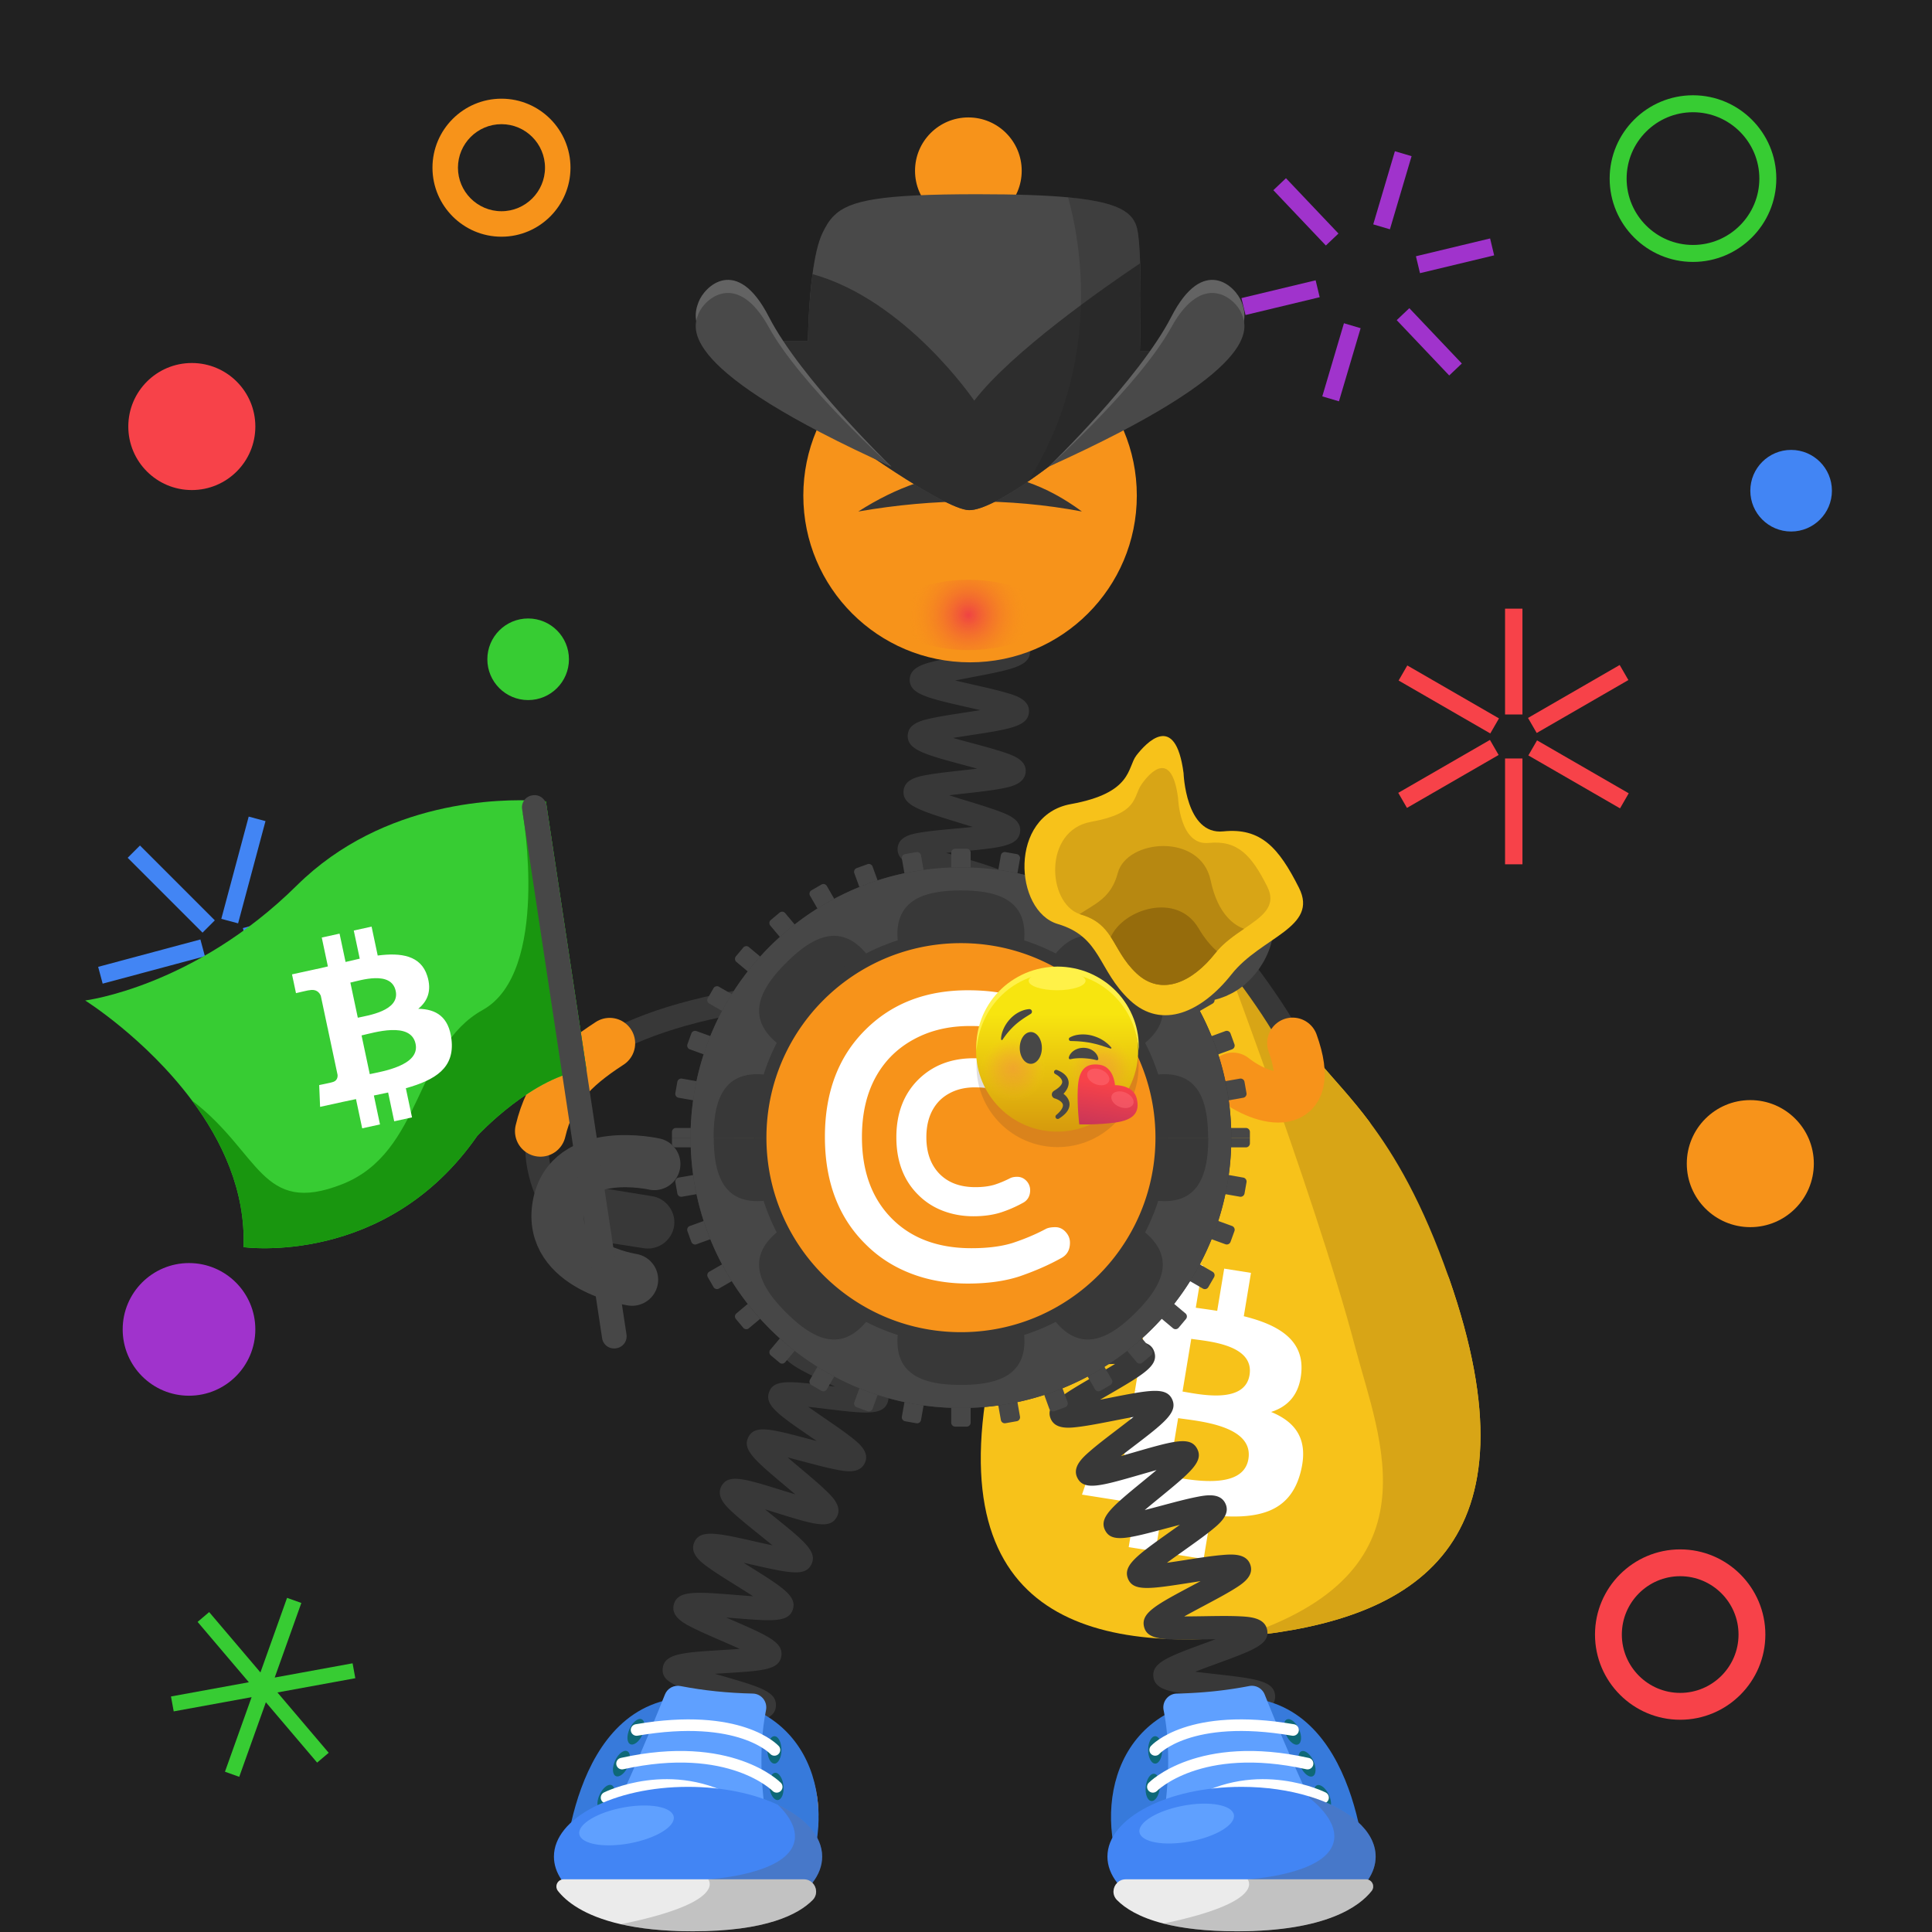 <svg width="1000" height="1000" fill="none" xmlns="http://www.w3.org/2000/svg"><rect width="100%" height="100%" fill="#333333" stroke="none"/><g clip-path="url(#a)"><path fill="#fff" d="M0 0h1000v1000H0z"/><path fill="#fff" d="M1000 0H0v1000h1000V0Z"/><path fill="#212121" d="M1000 0H0v1000h1000V0Z"/><path fill="#F74249" d="m838.347 344.202-47.449 27.395 4.5 7.794 47.449-27.395-4.5-7.794Zm-42.769 39.012-4.5 7.794 47.448 27.395 4.5-7.794-47.448-27.395Zm-7.562 9.366h-9v54.79h9v-54.79Zm-16.826-9.6-47.448 27.395 4.5 7.794 47.448-27.395-4.5-7.794Zm-42.768-38.539-4.5 7.794 47.448 27.395 4.5-7.794-47.448-27.395Zm59.594-29.411h-9v54.79h9v-54.79Z"/><path fill="#37CC33" d="m183.909 868.64-1.409-7.72-40.311 7.37 13.781-38.6-7.391-2.64-13.779 38.6-26.54-31.24-5.981 5.08 26.531 31.24-40.31 7.36 1.41 7.72 40.319-7.36-13.79 38.59 7.39 2.64 13.79-38.59 26.53 31.23 5.981-5.08-26.53-31.23 40.309-7.37Z"/><path fill="#4285F4" d="m128.727 422.671-14.18 52.922 8.693 2.329L137.42 425l-8.693-2.329Zm49.906 43.524-52.922 14.18 2.329 8.693 52.922-14.18-2.329-8.693Zm-51.339 26.271-6.364 6.363 38.742 38.743 6.364-6.364-38.742-38.742Zm-18.638 5.11-14.18 52.922 8.694 2.329 14.179-52.922-8.693-2.329Zm-4.93-11.312-52.921 14.18 2.329 8.693 52.922-14.179-2.33-8.694ZM72.45 437.63l-6.364 6.364 38.742 38.742 6.364-6.363L72.45 437.63Z"/><path fill="#F74249" d="M99.287 253.65c18.159 0 32.88-14.721 32.88-32.88 0-18.159-14.721-32.88-32.88-32.88-18.159 0-32.88 14.721-32.88 32.88 0 18.159 14.721 32.88 32.88 32.88Z"/><path fill="#4285F4" d="M927.08 275.11c11.664 0 21.12-9.456 21.12-21.12 0-11.664-9.456-21.12-21.12-21.12-11.664 0-21.119 9.456-21.119 21.12 0 11.664 9.455 21.12 21.119 21.12Z"/><path fill="#37CC33" d="M273.369 362.36c11.664 0 21.12-9.456 21.12-21.12 0-11.664-9.456-21.12-21.12-21.12-11.664 0-21.119 9.456-21.119 21.12 0 11.664 9.455 21.12 21.119 21.12Z"/><path fill="#F7931A" d="M905.959 635.17c18.159 0 32.88-14.721 32.88-32.88 0-18.159-14.721-32.88-32.88-32.88-18.159 0-32.881 14.721-32.881 32.88 0 18.159 14.722 32.88 32.881 32.88Z"/><path fill="#A033CC" d="M97.83 722.42c18.959 0 34.329-15.37 34.329-34.33s-15.37-34.33-34.33-34.33S63.5 669.13 63.5 688.09s15.37 34.33 34.33 34.33Z"/><path fill="#37CC33" d="M876.287 135.57c-23.78 0-43.131-19.35-43.131-43.13s19.351-43.13 43.131-43.13 43.13 19.35 43.13 43.13c-.01 23.79-19.35 43.13-43.13 43.13Zm0-77.48c-18.94 0-34.35 15.41-34.35 34.35s15.41 34.35 34.35 34.35 34.35-15.41 34.35-34.35-15.41-34.35-34.35-34.35Z"/><path fill="#F7931A" d="M259.563 122.52c-19.7 0-35.719-16.02-35.719-35.72s16.019-35.72 35.719-35.72c19.7 0 35.72 16.02 35.72 35.72-.01 19.7-16.03 35.72-35.72 35.72Zm0-58.25c-12.42 0-22.53 10.11-22.53 22.53 0 12.42 10.11 22.53 22.53 22.53 12.42 0 22.531-10.11 22.531-22.53 0-12.42-10.111-22.53-22.531-22.53Z"/><path fill="#F74249" d="M869.66 890.14c-24.31 0-44.09-19.78-44.09-44.09 0-24.31 19.78-44.09 44.09-44.09 24.31 0 44.091 19.78 44.091 44.09 0 24.31-19.771 44.09-44.091 44.09Zm0-74.3c-16.65 0-30.199 13.55-30.199 30.2s13.549 30.2 30.199 30.2c16.65 0 30.2-13.55 30.2-30.2s-13.55-30.2-30.2-30.2Z"/><path fill="#A033CC" d="m771.273 123.419-38.39 9.215 2.1 8.751 38.39-9.214-2.1-8.752Zm-41.807 36.094-6.528 6.194 27.174 28.639 6.528-6.194-27.174-28.639Zm-33.84 7.8-11.212 37.853 8.629 2.556 11.212-37.853-8.629-2.556Zm-14.658-22.23-38.39 9.214 2.101 8.752 38.39-9.214-2.101-8.752ZM665.615 92.24l-6.529 6.195 27.174 28.639 6.529-6.195-27.174-28.639Zm56.386-13.965-11.212 37.853 8.629 2.556 11.212-37.853-8.629-2.556Z"/></g><defs><clipPath id="a"><path fill="#fff" d="M0 0h1000v1000H0z"/></clipPath></defs><path fill="#F7C21A" d="M644.84 846.94c-1.07.11-2.14.21-3.21.3-87.76 8.01-164.45-17.54-121.88-166.27 22.96-80.22 66.46-211.32 66.46-211.32l-13.28-18.97c-1.67-2.28.03-5.48 2.85-5.39 0 0-14.84-11.52-8.48-9.95 9.33 2.31 18.93 3.05 26.45-2.93l3.94-18.6c4.38-3.49 19.28 18.07 29.89 34.81 1.81 2.87 3.5 5.59 4.98 8.02.1 8.25.17 14.74.17 14.75 15.41 42.69 32.58 57.77 50.9 79.31 7.38 8.67 15.96 17.67 25.13 29.89 14.85 26.39 29.55 54.52 41.24 81 48.18 138.08-17.5 176.83-105.16 185.35Z"/><path fill="#D8A516" d="M644.842 846.94c-1.07.11-2.14.21-3.21.3 103.62-33.21 72.33-102.28 59.89-149.67-21.18-80.71-77.6-228.1-77.6-228.1l3.66-20.85 1.06-10.72c-3.53 13.7 3.76 4.33 3.92 18.74.1 8.25.17 14.74.17 14.75 15.41 42.69 32.58 57.77 50.9 79.31 7.38 8.67 15.96 17.67 25.13 29.89 13.15 17.52 27.51 41.67 41.24 81 48.18 138.08-17.5 176.83-105.16 185.35Z"/><path fill="#3A3A3A" d="m604.404 466.12-22.39-28.58s-.38.91-6.66.56c-6.27-.35-6.27-.35-11.98-1.31-1.15-.19 19.61 11.09 19.03 12.14-.44.8 16.16 19.19 16.16 19.19l5.84-2Zm-10.485 8.45-16.56 48.36 32.79-49.72-16.23 1.36Z"/><path fill="#fff" d="m647.429 460.61-60.381 12.08a4.408 4.408 0 0 1-5.19-3.46l-.06-.3a4.408 4.408 0 0 1 3.46-5.19l60.38-12.08a4.408 4.408 0 0 1 5.19 3.46l.06.3c.47 2.39-1.069 4.72-3.459 5.19Z"/><path fill="#fff" d="m649.102 472.61-66.77 5.62a4.608 4.608 0 0 1-4.98-4.209 4.624 4.624 0 0 1 4.21-4.99l66.77-5.62a4.624 4.624 0 0 1 4.99 4.21 4.63 4.63 0 0 1-4.22 4.989Z"/><path fill="#fff" d="M621.921 503.57c5-11.71 6.211-23.9 1.411-36.06-.94-2.37.82-4.94 3.37-4.86 2.17.06 3.999.22 4.199.86 6.62 14.08 6.251 29.67-.569 43.63-.93 1.57-4.27 2.1-6.62 1.04a3.522 3.522 0 0 1-1.791-4.61Zm24.83 208.18c-2.56 15.43-26.839 9.74-34.669 8.51l4.509-27.27c7.83 1.23 32.82 2.67 30.16 18.76Zm-.58 43.44c-2.8 16.96-31.95 10.37-41.35 8.9l4.98-30.07c9.4 1.48 39.3 3.48 36.37 21.17Zm27.431-45.46c1.1-16.43-12.18-24.09-29.81-28.46l3.709-22.44-13.859-2.19-3.621 21.85c-3.64-.58-7.379-1.09-11.089-1.61l3.639-21.99-13.849-2.19-3.721 22.43c-3.01-.41-5.969-.83-8.839-1.28l.009-.07-19.12-3.03-2.409 14.59s10.269 1.43 10.069 1.58c5.61.89 6.91 4.39 6.98 7.24l-4.23 25.56c.39.06.891.16 1.451.33-.46-.07-.96-.15-1.46-.23l-5.931 35.81c-.53 1.7-2.029 4.31-5.959 3.7.15.18-10.081-1.6-10.081-1.6l-5.45 15.88 18.04 2.85c3.36.53 6.65 1.11 9.89 1.65l-3.75 22.69 13.851 2.19 3.719-22.45c3.79.68 7.46 1.29 11.06 1.85l-3.71 22.35 13.861 2.19 3.75-22.65c23.52 2.37 40.789-.84 46.389-22.08 4.51-17.1-2.5-26.16-15.21-31.38 8.69-2.76 14.891-9.07 15.681-21.09Z"/><path stroke="#383838" stroke-miterlimit="10" stroke-width="12.035" d="M285.352 621.959s-57.111-92.95 144.679-109.48"/><path stroke="#F7931A" stroke-linecap="round" stroke-miterlimit="10" stroke-width="26.366" d="M279.734 585.509c5-21.05 16.25-32.77 35.84-45.48"/><path fill="#383838" fill-rule="evenodd" d="M299.71 627.189c1.04-7.4 7.94-12.67 15.34-11.69l22.2 3.6c7.4 1.04 12.67 7.94 11.69 15.34-1.04 7.4-7.94 12.67-15.34 11.69l-20.4-3.15c-7.47-1.04-14.52-8.39-13.49-15.79Z" clip-rule="evenodd"/><path stroke="#383838" stroke-miterlimit="10" stroke-width="12.035" d="M639.051 495.46s121.44 151.87-74.34 17.03"/><path stroke="#F7931A" stroke-linecap="round" stroke-miterlimit="10" stroke-width="26.366" d="M669.061 539.899c13.24 37.09-15.01 30.73-30.92 18.11"/><path fill="#383838" fill-rule="evenodd" d="M629.537 487.109c4.42-6.03 3.14-14.62-2.83-19.08l-16.819-11.97c-6.03-4.42-14.621-3.14-19.081 2.83-4.42 6.03-3.149 14.62 2.831 19.08l16.819 11.97c6.08 4.47 14.67 3.2 19.08-2.83Z" clip-rule="evenodd"/><path stroke="#474747" stroke-linecap="round" stroke-linejoin="round" stroke-miterlimit="10" stroke-width="27" d="M586.922 494.1s35.95 25.63 54.02-.85-20.53-50.07-20.53-50.07"/><path fill="#383838" d="M607.968 927.359c.42-.25 1.66-1.399 1.82-3.439l-12-.941c.58-7.43 9.51-8.769 31.08-11.989 1.83-.27 3.88-.581 5.98-.911-2.55-.58-5.08-1.119-7.3-1.6-20.31-4.39-28.72-6.209-28.82-13.38-.1-7.51 8.7-9.63 29.95-14.75 1.57-.38 3.31-.8 5.09-1.24-2.4-.289-4.75-.55-6.83-.79-6.4-.72-12.44-1.39-17.21-2.23-4.8-.84-12.06-2.119-12.74-8.159-.86-7.35 7.6-10.44 28.03-17.92 1.3-.48 2.73-1.001 4.2-1.541-2.04.02-4.03.051-5.81.081-20.83.34-29.45.479-31.23-6.451-1.82-7.17 6.1-11.379 25.22-21.549 1.25-.67 2.62-1.39 4.03-2.15-1.98.3-3.9.6-5.64.87-20.62 3.21-29.16 4.539-31.91-2.051-2.82-6.9 4.47-12.079 22.08-24.599 1.46-1.04 3.1-2.201 4.76-3.401-2.22.58-4.39 1.161-6.32 1.671-20.49 5.48-28.96 7.75-32.34 1.29-3.46-6.63 3.43-12.27 20.06-25.9 1.97-1.61 4.26-3.49 6.51-5.38-2.86.79-5.75 1.62-8.23 2.34-20.74 5.98-29.32 8.459-32.73 1.729-2.91-5.66 2.86-10.69 6.69-14.01 3.77-3.29 8.98-7.249 14.01-11.089 2.52-1.92 5.55-4.24 8.38-6.47-3.42.61-6.99 1.31-9.98 1.9-6.31 1.24-12.83 2.519-17.9 3.169-5.11.66-12.83 1.651-15.13-4.409-2.29-6 4.04-10.23 8.24-13.04 4.09-2.73 9.69-5.98 15.1-9.11 3.03-1.76 6.73-3.901 10.1-5.951-3.58.09-7.38.26-10.53.4-21.43.95-31.21 1.38-32.82-6.25-1.34-6.25 5.55-9.43 10.1-11.53 4.43-2.04 10.15-4.249 16.21-6.589 3.26-1.26 7.24-2.801 10.89-4.301-3.41-.42-7.02-.809-10.02-1.129-21.44-2.29-31.22-3.341-31.72-11.121-.42-7.45 8.04-9.44 28.46-14.25 7.98-1.88 20.05-4.719 22.41-6.379-.39.28-1.51 1.509-1.51 3.519h12.04c0 7.47-8.83 9.551-30.18 14.581-1.34.32-2.81.66-4.32 1.02 2.14.24 4.23.459 6.1.669 6.39.68 12.43 1.331 17.2 2.141 4.79.81 12.02 2.05 12.78 8.04.95 7.33-7.46 10.579-27.8 18.429-1.08.42-2.25.871-3.45 1.341 1.79-.07 3.52-.151 5.09-.221 20.82-.92 29.44-1.299 31.42 5.601 2.09 7.02-5.67 11.519-24.42 22.389-1.15.67-2.4 1.39-3.7 2.15 1.77-.34 3.49-.679 5.04-.979 20.68-4.06 29.24-5.74 32.27.81 3.04 6.76-4.01 12.149-21.06 25.149-1.67 1.27-3.56 2.721-5.47 4.201 2.41-.67 4.79-1.361 6.87-1.961 20.58-5.93 29.1-8.39 32.57-1.83 3.5 6.59-3.35 12.2-19.89 25.75-2.18 1.78-4.75 3.89-7.22 5.98 3.04-.77 6.14-1.599 8.77-2.299 6.2-1.66 12.6-3.37 17.6-4.37 5.03-1 12.63-2.521 15.37 3.299 2.77 5.71-3.15 10.521-7.07 13.711-3.84 3.12-9.13 6.879-14.25 10.519-2.68 1.91-5.93 4.221-8.93 6.441 3.4-.47 6.97-1.03 9.94-1.49 6.41-1 13.03-2.03 18.18-2.48 5.18-.46 13.01-1.15 15.06 5.07 2.02 6.05-4.45 10.03-8.73 12.67-4.18 2.58-9.89 5.609-15.4 8.549-3.03 1.61-6.71 3.571-10.09 5.451 3.48-.01 7.18-.06 10.25-.11 6.5-.11 13.23-.211 18.41.049 5.21.26 13.08.66 14.26 7.1 1.35 7.37-6.87 10.38-26.73 17.65-3.15 1.15-6.96 2.551-10.51 3.931 3.29.42 6.74.81 9.62 1.13 21.43 2.4 31.21 3.5 31.71 11.25.41 7.47-8.05 9.499-28.49 14.429-3.18.77-7.02 1.69-10.62 2.63 3.16.73 6.44 1.441 9.21 2.041 21.02 4.54 30.62 6.61 30.32 14.37-.2 7.39-8.86 8.68-29.76 11.8-8.04 1.17-20.2 2.989-22.67 4.429ZM505.141 627.51c-2.51-5.93 3.73-10.7 7.86-13.86 4.15-3.17 9.77-6.92 15.21-10.54 1.95-1.3 4.2-2.8 6.44-4.32-3.15.54-6.36 1.14-9.09 1.65-6.12 1.14-12.44 2.32-17.29 2.91-4.93.61-12.39 1.52-14.67-4.28-2.78-7.14 4.98-12.06 23.72-23.93 2.02-1.28 4.36-2.76 6.67-4.26-3.32.47-6.72.99-9.6 1.44-6.4.99-12.45 1.93-17.29 2.38-4.94.46-12.42 1.15-14.48-4.76-2.16-6.07 4.43-10.49 8.79-13.41 4.39-2.94 10.29-6.36 15.99-9.66 2.15-1.24 4.65-2.69 7.1-4.15-3.54.3-7.2.67-10.29.98-6.41.65-12.47 1.26-17.29 1.45-4.95.2-12.43.49-14.14-5.55-2.18-7.52 6.85-11.89 26.63-21.47 2.39-1.16 5.21-2.52 7.95-3.89-3.87-.08-7.99-.08-11.39-.09-6.43-.01-12.5-.01-17.29-.31-4.96-.31-12.44-.77-13.45-7.02-1.31-7.77 8.17-10.87 28.95-17.67 2.78-.91 6.11-2 9.27-3.09-3.74-.69-7.75-1.34-11.06-1.89-6.23-1.02-12.66-2.08-17.5-3.19-4.97-1.14-12.48-2.87-12.39-9.35 0-6.39 7.54-8.07 12.52-9.17 4.88-1.08 11.35-2.1 17.62-3.07 2.96-.46 6.48-1.01 9.85-1.59-2.98-.92-6.04-1.82-8.64-2.58-6.26-1.84-12.73-3.74-17.62-5.52-4.89-1.79-12.27-4.49-11.59-10.91.62-6.16 8-7.29 12.89-8.05 4.79-.74 10.88-1.29 17.32-1.88 2.61-.24 5.64-.52 8.65-.83-2.21-.69-4.39-1.36-6.31-1.95-21.35-6.55-30.18-9.26-29.5-16.85.62-6.13 7.87-7.38 12.66-8.22 4.73-.82 10.74-1.49 17.1-2.2 2.53-.28 5.45-.61 8.36-.96a790.9 790.9 0 0 0-6.03-1.63c-21.45-5.76-30.33-8.15-29.94-15.73.35-6.16 7.61-7.72 12.41-8.76 4.74-1.02 10.77-1.94 17.16-2.92 2.42-.37 5.2-.79 7.99-1.25-2.14-.5-4.25-.98-6.12-1.4-21.59-4.9-30.52-6.93-30.42-14.48.17-6.2 7.37-8.04 12.13-9.26 4.73-1.21 11.03-2.41 17.12-3.58 8.07-1.54 20.26-3.87 22.69-5.42-.44.28-1.69 1.56-1.69 3.71h12.04c0 7.65-9.01 9.37-30.78 13.53-2.4.46-5.18.99-7.94 1.55 3.28.79 6.66 1.56 9.52 2.21 6.31 1.43 12.27 2.79 16.93 4.15 4.74 1.39 11.91 3.48 11.73 9.68-.3 7.71-9.4 9.1-31.38 12.46-2.4.37-5.19.79-7.95 1.24 3.31.94 6.74 1.86 9.63 2.64 6.23 1.67 12.11 3.25 16.69 4.79 4.67 1.57 11.74 3.94 11.29 10.14-.5 6.5-8.33 7.9-13.5 8.82-5.23.94-12.03 1.7-18.6 2.43-2.27.25-4.88.54-7.5.86 3.24 1.05 6.59 2.08 9.43 2.95 6.13 1.88 11.92 3.66 16.41 5.34 4.59 1.72 11.52 4.32 10.89 10.45-.79 7.62-9.95 8.45-32.08 10.48-1.91.17-4.06.37-6.26.59 2.63.8 5.26 1.57 7.55 2.24 5.97 1.75 12.13 3.56 16.74 5.23 4.64 1.68 11.64 4.21 11.21 10.32-.49 7.34-9.33 8.72-30.69 12.06-1.02.16-2.12.33-3.25.51 1.08.18 2.11.35 3.09.51 21.31 3.5 30.13 4.94 30.71 12.21.5 7.04-7.02 9.5-27.13 16.08-1.44.47-3.02.99-4.65 1.53h2.72c22.22.03 31.41.04 33.14 7.32 1.65 6.89-5.46 10.33-24.46 19.53-2.04.99-4.35 2.11-6.69 3.26 1.77-.17 3.49-.34 5.04-.5 22.11-2.23 31.26-3.16 33.59 4.04 1.93 5.78-4.25 9.88-8.33 12.58-4.02 2.66-9.27 5.71-14.84 8.93-2.12 1.23-4.55 2.64-6.98 4.07 2.14-.32 4.23-.64 6.09-.93 21.91-3.39 30.97-4.8 33.63 2.29 2.18 5.75-3.86 10.12-7.85 13.01-3.94 2.85-9.1 6.12-14.57 9.58-2.15 1.36-4.63 2.93-7.09 4.53 2.35-.42 4.66-.85 6.69-1.23 21.68-4.04 30.65-5.71 33.5 1.29 2.35 5.74-3.61 10.27-7.56 13.26-3.89 2.96-9.24 6.52-14.42 9.96-6.82 4.54-17.13 11.41-18.77 13.77.3-.43.95-2.1.11-4.08l-11.07 4.7ZM352.929 930.65c.54-.39 1.61-1.85 1.47-3.86l-12.01.81c-.43-6.35 6.8-8.76 11.59-10.36 4.74-1.58 11-3.22 17.04-4.81 2.33-.61 5.06-1.33 7.74-2.06-3.18-.65-6.47-1.27-9.25-1.79-19.96-3.76-28.22-5.31-28.22-12.6 0-7.67 9.36-9.3 29.86-12.89 2.46-.43 5.34-.94 8.17-1.46-3.21-.99-6.56-1.96-9.38-2.77-19.56-5.67-27.66-8.01-26.92-15.31.83-7.66 10.3-8.24 31.05-9.51 2.65-.16 5.78-.35 8.82-.58a581.97 581.97 0 0 0-9.45-4.17c-5.73-2.49-11.14-4.84-15.32-6.97-4.09-2.09-10.93-5.59-9.37-11.74 1.84-7.47 11.32-6.71 32.09-5.04 2.69.22 5.88.47 8.97.68-2.97-1.93-6.14-3.91-8.77-5.55-5.09-3.17-10.35-6.45-14.18-9.2-3.75-2.68-10.03-7.18-7.55-13.04 2.86-7.05 12.09-4.96 32.31-.37 2.47.56 5.38 1.22 8.23 1.83-2.47-2.05-5.04-4.12-7.22-5.87-4.71-3.8-9.59-7.72-13.11-10.95-3.63-3.33-9.11-8.35-6.07-13.89 3.58-6.45 11.79-3.89 31.62 2.28 2 .62 4.27 1.33 6.58 2.03-1.81-1.55-3.62-3.06-5.2-4.39-15.89-13.35-22.47-18.88-19.03-25.35 3.33-6.35 11.52-4.17 31.33 1.08 1.26.33 2.62.7 4.04 1.07-1.01-.69-1.98-1.36-2.89-1.98-17.21-11.81-24.33-16.69-21.78-23.47 2.43-6.59 10.68-5.59 30.62-3.17 1.07.13 2.23.27 3.42.41-.62-.29-1.22-.58-1.8-.85-18.51-8.73-26.95-12.71-25.5-19.89 1.42-6.88 9.69-7.22 29.68-8.03 1.34-.05 2.8-.11 4.3-.18-.89-.27-1.75-.53-2.57-.77-20.26-6.08-28.65-8.59-28.26-15.92.41-7.08 8.59-8.51 28.37-11.97 7.69-1.35 19.3-3.38 21.68-4.82-.58.35-1.77 1.74-1.77 3.78h12.04c0 7.67-9.36 9.3-29.87 12.89-2.54.45-5.55.97-8.47 1.52 3.32 1.06 6.82 2.11 9.74 2.98 5.96 1.79 11.6 3.48 15.98 5.1 4.3 1.59 11.49 4.25 10.66 10.53-.92 7.63-10.45 8.02-31.35 8.87-2.73.11-5.99.25-9.12.42 3.24 1.6 6.71 3.24 9.59 4.6 5.4 2.55 10.99 5.18 15.1 7.45 4.02 2.22 10.74 5.93 9.01 12.02-2.18 7.46-11.62 6.31-32.31 3.8-2.68-.33-5.86-.71-8.94-1.04 2.83 2.01 5.85 4.08 8.36 5.81 4.97 3.41 10.12 6.94 13.86 9.88 3.86 3.03 9.7 7.61 7.09 13.35-2.74 5.84-10.15 4.38-15.06 3.41-4.81-.95-10.98-2.58-16.94-4.17-2.39-.63-5.19-1.38-7.96-2.08 2.23 1.92 4.53 3.86 6.49 5.5 4.67 3.92 9.5 7.98 13 11.33 3.56 3.41 8.95 8.56 5.9 14.05-3.57 6.42-11.77 3.87-31.6-2.31-1.69-.53-3.57-1.11-5.51-1.7 1.47 1.2 2.91 2.36 4.2 3.4 16.26 13.09 22.99 18.51 19.8 25.08-3.15 6.39-11.31 4.54-31.02.08-1.27-.29-2.65-.6-4.09-.92l2.53 1.58c17.82 11.12 25.2 15.72 22.96 22.64-2.24 6.71-10.51 6.05-30.48 4.44-1.25-.1-2.61-.21-4.01-.32.82.36 1.62.7 2.37 1.03 19.39 8.42 27.41 11.9 26.14 19.13-1.23 6.94-9.52 7.45-29.57 8.67-1.48.09-3.1.19-4.78.3 1.14.33 2.24.65 3.26.95 20.3 5.88 28.71 8.31 28.32 15.68-.41 7.08-8.6 8.51-28.38 11.97-1.75.31-3.71.65-5.72 1.01 1.48.28 2.92.55 4.23.8 20.82 3.92 29.44 5.54 29.73 12.93.31 7.13-7.8 9.26-27.39 14.39-7.53 1.96-18.91 4.94-21.15 6.56Z"/><path fill="#F7931A" d="M614.834 588.85c0 64.87-52.59 117.46-117.46 117.46-26.55 0-51.04-8.81-70.71-23.66-14.56-10.99-26.48-25.3-34.63-41.79-7.76-15.68-12.12-33.34-12.12-52.01 0-64.87 52.59-117.46 117.46-117.46 64.87 0 117.46 52.59 117.46 117.46Z"/><path fill="#474747" d="M502.401 482.23h-10.049v-40.87c0-1.14.929-2.07 2.069-2.07h5.92c1.14 0 2.071.93 2.071 2.07v40.87h-.011Zm-18.595.74-9.9 1.75-7.1-40.25c-.2-1.12.55-2.2 1.68-2.39l5.83-1.03c1.12-.2 2.2.55 2.39 1.68l7.1 40.24Zm-18.18 3.97-9.45 3.44-13.98-38.41c-.39-1.07.16-2.26 1.24-2.65l5.56-2.02c1.07-.39 2.26.16 2.65 1.24l13.98 38.4ZM448.417 494l-8.701 5.03-20.44-35.4c-.57-.99-.23-2.25.76-2.82l5.131-2.96c.99-.57 2.249-.23 2.819.76L448.417 494Zm-15.73 9.94-7.7 6.46-26.27-31.31c-.73-.87-.62-2.18.25-2.91l4.53-3.8c.87-.73 2.18-.62 2.91.25l26.28 31.31Zm-13.758 12.52-6.46 7.7-31.31-26.27c-.87-.73-.99-2.04-.25-2.91l3.8-4.53c.73-.87 2.04-.99 2.91-.25l31.31 26.26Zm-11.385 14.73-5.03 8.7-35.4-20.44a2.063 2.063 0 0 1-.759-2.82l2.959-5.13c.57-.99 1.83-1.33 2.82-.76l35.41 20.45Zm-8.647 16.47-3.44 9.45-38.41-13.98a2.06 2.06 0 0 1-1.23-2.65l2.02-5.56a2.074 2.074 0 0 1 2.65-1.24l38.41 13.98Zm-5.664 17.73-1.75 9.9-40.25-7.1a2.077 2.077 0 0 1-1.68-2.39l1.03-5.83c.2-1.12 1.27-1.87 2.39-1.68l40.26 7.1Zm-2.488 18.44v5.03h-42.94v-2.96c0-1.14.92-2.07 2.06-2.07h40.88Zm256.203 2.07v2.96h-42.94v-5.03h40.88c1.14 0 2.06.93 2.06 2.07Zm-43.69-10.61-1.75-9.9 40.25-7.1c1.12-.2 2.2.55 2.39 1.68l1.03 5.83c.2 1.12-.55 2.2-1.68 2.39l-40.24 7.1Zm-3.966-18.18-3.44-9.45 38.409-13.98c1.07-.39 2.261.16 2.651 1.24l2.02 5.56c.39 1.07-.16 2.26-1.23 2.65l-38.41 13.98Zm-7.059-17.22-5.03-8.7 35.4-20.44c.99-.57 2.25-.23 2.82.76l2.96 5.13c.57.99.23 2.25-.76 2.82l-35.39 20.43Zm-9.937-15.73-6.46-7.7 31.31-26.27c.87-.73 2.18-.62 2.91.25l3.8 4.53c.73.87.62 2.18-.25 2.91l-31.31 26.28Zm-12.534-13.76-7.7-6.46 26.271-31.31c.73-.87 2.04-.99 2.91-.25l4.529 3.8c.87.73.99 2.04.25 2.91l-26.26 31.31Zm-14.718-11.38-8.7-5.03 20.44-35.4c.57-.99 1.83-1.33 2.82-.76l5.13 2.96c.99.57 1.33 1.83.76 2.82l-20.45 35.41Zm-16.477-8.65-9.45-3.44 13.98-38.41a2.075 2.075 0 0 1 2.651-1.24l5.559 2.02c1.07.39 1.63 1.58 1.24 2.65l-13.98 38.42Zm-17.722-5.65-9.9-1.75 7.1-40.25a2.078 2.078 0 0 1 2.391-1.68l5.829 1.03c1.12.2 1.87 1.27 1.68 2.39l-7.1 40.26Z"/><path fill="#383838" d="M637.289 588.85h-279.82c0-1.68.03-3.36.09-5.03.17-4.84.58-9.61 1.23-14.31.46-3.34 1.04-6.65 1.74-9.9 1-4.72 2.24-9.35 3.71-13.88 1.04-3.2 2.18-6.35 3.44-9.45 1.81-4.46 3.83-8.8 6.08-13.01.7-1.31 1.41-2.61 2.15-3.89h.01c.93-1.63 1.89-3.23 2.89-4.81 2.39-3.81 4.95-7.49 7.69-11.04.19-.24.37-.48.56-.72 2.06-2.64 4.22-5.21 6.46-7.7 3.21-3.56 6.6-6.95 10.15-10.15 2.48-2.25 5.05-4.4 7.69-6.46 3.77-2.94 7.7-5.7 11.76-8.25 2.83-1.78 5.73-3.46 8.7-5.04 4.21-2.24 8.56-4.27 13.01-6.08 3.09-1.26 6.24-2.4 9.45-3.44 3.95-1.28 7.99-2.39 12.09-3.32.6-.14 1.19-.27 1.79-.39 3.26-.7 6.56-1.28 9.9-1.74 4.7-.65 9.47-1.07 14.31-1.23a139.805 139.805 0 0 1 10.06 0c4.52.16 8.98.53 13.38 1.11h.01l.92.12c3.34.46 6.64 1.04 9.9 1.74 4.72 1 9.35 2.24 13.88 3.71a138.852 138.852 0 0 1 31.16 14.56c4.07 2.55 7.99 5.3 11.76 8.25 2.64 2.06 5.21 4.22 7.7 6.46 3.56 3.21 6.95 6.6 10.15 10.15 2.25 2.48 4.4 5.05 6.46 7.7l.54.69c2.75 3.56 5.32 7.25 7.71 11.07.99 1.57 1.94 3.15 2.86 4.76.75 1.3 1.47 2.62 2.18 3.94 2.24 4.22 4.27 8.56 6.08 13.01 1.26 3.1 2.4 6.24 3.44 9.45 1.46 4.53 2.71 9.16 3.71 13.88.7 3.26 1.28 6.56 1.74 9.9.65 4.7 1.07 9.47 1.23 14.31.02 1.68.05 3.35.05 5.03Z"/><path fill="#474747" d="M637.192 583.83c-.17-4.84-.58-9.61-1.23-14.31-.46-3.34-1.04-6.65-1.74-9.9-1-4.72-2.24-9.35-3.71-13.88-1.03-3.2-2.18-6.35-3.44-9.45-1.81-4.46-3.83-8.8-6.08-13.01-.71-1.32-1.43-2.64-2.18-3.94-.92-1.61-1.87-3.19-2.86-4.76a139.28 139.28 0 0 0-7.71-11.07c-.17-.23-.35-.46-.54-.69-2.06-2.64-4.22-5.21-6.46-7.7-3.21-3.56-6.6-6.95-10.15-10.15-2.48-2.25-5.05-4.4-7.7-6.46-3.77-2.94-7.69-5.7-11.76-8.25-2.83-1.78-5.73-3.46-8.7-5.04-4.21-2.24-8.56-4.27-13.01-6.08-3.1-1.26-6.24-2.4-9.45-3.44-4.53-1.46-9.16-2.71-13.88-3.71-3.26-.7-6.56-1.28-9.9-1.74-.31-.04-.61-.09-.92-.12h-.01c-4.4-.58-8.86-.95-13.38-1.11a139.805 139.805 0 0 0-10.06 0c-4.84.17-9.61.58-14.31 1.23-3.34.46-6.64 1.04-9.9 1.74-.6.12-1.19.25-1.79.39-4.1.92-8.14 2.03-12.09 3.32a138.852 138.852 0 0 0-31.16 14.56c-4.07 2.55-7.99 5.3-11.76 8.25a139.71 139.71 0 0 0-7.69 6.46c-3.56 3.21-6.95 6.6-10.15 10.15-2.25 2.48-4.4 5.05-6.46 7.7-.19.24-.38.48-.56.72-2.74 3.55-5.3 7.23-7.69 11.04-1 1.58-1.96 3.19-2.89 4.81h-.01c-.73 1.28-1.45 2.58-2.15 3.89-2.24 4.22-4.27 8.56-6.08 13.01-1.25 3.1-2.4 6.24-3.44 9.45-1.46 4.53-2.71 9.16-3.71 13.88-.7 3.26-1.28 6.56-1.74 9.9-.65 4.7-1.07 9.47-1.23 14.31-.06 1.67-.09 3.34-.09 5.03h11.93c0-1.71.04-3.39.12-5.03.24-4.37.8-8.46 1.86-12.08 1.06-3.65 2.61-6.83 4.8-9.36 3.47-4.02 8.56-6.39 15.84-6.39.12 0 .25 0 .37.01h.01c.94.01 1.89.05 2.86.14.18.02.35.03.53.05 1.95.19 3.95.54 5.97 1.03 10.82 2.6 22.06 9.11 28.34 17.63 3.14 4.25 5.04 9 5.04 14.01h124.47c0-15.05 17.16-27.74 33.38-31.63 2.02-.49 4.02-.84 5.97-1.03.18-.02.35-.04.53-.05.97-.09 1.93-.14 2.86-.14h.01c.12-.01.25-.01.37-.01 7.29 0 12.37 2.38 15.85 6.39 2.19 2.53 3.74 5.71 4.79 9.36 1.05 3.63 1.62 7.71 1.86 12.08.09 1.64.12 3.31.12 5.03h11.93c.05-1.7.02-3.37-.04-5.04ZM464.502 483.5c0-7.29 2.38-12.37 6.39-15.84 2.47-2.14 5.55-3.66 9.08-4.71h.01c.09-.03.18-.05.27-.08 3.63-1.05 7.71-1.62 12.09-1.86 1.64-.09 3.31-.12 5.03-.12 1.72 0 3.39.04 5.03.12 4.38.24 8.46.8 12.09 1.86 3.65 1.06 6.83 2.61 9.36 4.8.63.54 1.22 1.13 1.77 1.76 2.94 3.36 4.62 7.94 4.62 14.09 0 .12 0 .25-.01.37-.01.94-.05 1.9-.14 2.88-.02.17-.03.35-.05.53-.19 1.95-.55 3.96-1.03 5.98-1.93 8.02-6.01 16.27-11.46 22.56-5.57 6.43-12.57 10.81-20.17 10.81-6.99 0-13.47-3.7-18.79-9.3-6.15-6.44-10.75-15.39-12.84-24.07-.48-2.02-.84-4.02-1.03-5.98-.02-.18-.04-.35-.05-.53-.09-.98-.14-1.94-.15-2.88-.02-.15-.02-.27-.02-.39Zm-57.1 60.12a44.021 44.021 0 0 1-5.36-3.83c-.21-.17-.4-.34-.6-.51v-.01c-.63-.54-1.23-1.1-1.8-1.67-4.87-4.88-6.85-9.85-6.72-14.85v-.01c.08-3.16.99-6.33 2.55-9.5.37-.77.79-1.53 1.24-2.3 1.59-2.72 3.63-5.43 5.98-8.11 1.05-1.2 2.16-2.4 3.33-3.59.28-.29.57-.59.87-.88 1.49-1.49 2.98-2.89 4.48-4.2 2.68-2.34 5.39-4.38 8.1-5.97 3.92-2.31 7.86-3.71 11.79-3.8 5-.13 9.98 1.84 14.86 6.72.56.56 1.12 1.16 1.66 1.78l.01.01c.18.2.35.41.53.62 1.37 1.63 2.65 3.43 3.83 5.36 4.78 7.8 7.88 17.68 7.95 26.77.06 7.47-1.93 14.4-6.73 19.2-4.18 4.18-9.97 6.23-16.32 6.65-9.84.65-21.02-2.59-29.65-7.88Zm133.98 1.22c-1.13-1.13-2.1-2.38-2.92-3.72-3.42-5.53-4.36-12.71-3.52-20.09.87-7.72 3.7-15.66 7.68-22.16a44.021 44.021 0 0 1 4.36-5.98l.01-.01c.54-.62 1.09-1.22 1.66-1.78 4.88-4.88 9.85-6.86 14.86-6.72 3.93.09 7.87 1.49 11.8 3.8 2.71 1.59 5.42 3.63 8.1 5.97 1.5 1.31 2.99 2.72 4.48 4.2.29.29.57.58.86.87 1.17 1.2 2.29 2.4 3.34 3.6 2.34 2.68 4.38 5.39 5.98 8.11.45.76.86 1.52 1.23 2.28 1.57 3.17 2.48 6.35 2.56 9.52v.01c.13 5-1.85 9.98-6.72 14.85-.57.57-1.17 1.13-1.8 1.67l-.01.01c-.2.18-.39.34-.6.51a44.021 44.021 0 0 1-5.36 3.83c-14.24 8.72-35.35 11.88-45.99 1.23Z"/><path fill="#383838" d="M604.572 588.85h-214.4c0-1.68.04-3.36.12-5.03.13-2.91.38-5.78.75-8.62.42-3.35 1-6.65 1.73-9.9.63-2.83 1.38-5.63 2.24-8.37.08-.27.17-.54.25-.8.94-2.94 2-5.82 3.19-8.64 1.09-2.62 2.3-5.2 3.59-7.71.02-.04.04-.09.07-.13 1.54-2.99 3.22-5.89 5.03-8.7 1.56-2.44 3.22-4.8 4.97-7.09 2.03-2.67 4.19-5.23 6.47-7.7 1.95-2.12 3.99-4.16 6.11-6.11.5-.47 1-.93 1.51-1.38a111.279 111.279 0 0 1 10.18-8.01c1.01-.7 2.04-1.39 3.08-2.05h.01c2.81-1.81 5.71-3.5 8.7-5.04.04-.03.09-.05.13-.07 2.52-1.3 5.08-2.5 7.71-3.59 2.82-1.18 5.7-2.25 8.64-3.18.27-.09.54-.18.8-.26 2.74-.85 5.53-1.6 8.36-2.24 3.25-.73 6.55-1.31 9.91-1.73 2.84-.36 5.71-.61 8.62-.75a104.588 104.588 0 0 1 10.06 0c2.91.13 5.78.38 8.62.75 3.35.42 6.66 1 9.91 1.73 2.83.63 5.62 1.38 8.36 2.24.27.08.54.17.8.26 2.94.93 5.82 2 8.64 3.18 2.62 1.09 5.19 2.3 7.71 3.59.04.02.09.04.13.07 2.99 1.54 5.89 3.22 8.7 5.04h.01a100.14 100.14 0 0 1 7.08 4.96c2.12 1.62 4.19 3.32 6.18 5.09.51.45 1.01.91 1.51 1.38 2.12 1.95 4.16 3.99 6.11 6.11 2.28 2.46 4.44 5.03 6.47 7.7 1.75 2.29 3.41 4.65 4.97 7.09 1.81 2.81 3.49 5.71 5.03 8.7.03.04.05.09.07.13 1.3 2.52 2.5 5.09 3.59 7.71 1.19 2.82 2.25 5.7 3.19 8.64.09.27.17.54.25.8.86 2.74 1.6 5.54 2.24 8.37.73 3.24 1.31 6.55 1.73 9.9.36 2.84.61 5.71.75 8.62.09 1.68.12 3.36.12 5.04Z"/><path fill="#474747" d="M492.354 695.479h10.05v40.87c0 1.14-.93 2.071-2.07 2.071h-5.92c-1.14 0-2.07-.931-2.07-2.071v-40.87h.01Zm18.591-.75 9.9-1.75 7.1 40.25c.2 1.12-.55 2.201-1.68 2.391l-5.829 1.03a2.059 2.059 0 0 1-2.391-1.681l-7.1-40.24Zm18.18-3.959 9.45-3.44 13.98 38.41c.39 1.07-.16 2.26-1.23 2.65l-5.56 2.02c-1.07.39-2.26-.16-2.65-1.24l-13.99-38.4Zm17.211-7.06 8.7-5.03 20.44 35.4c.57.99.23 2.25-.76 2.82l-5.13 2.96c-.99.57-2.25.23-2.82-.76l-20.43-35.39Zm15.726-9.94 7.7-6.46 26.27 31.31c.73.87.62 2.18-.25 2.91l-4.53 3.799c-.87.73-2.18.62-2.91-.25l-26.28-31.309Zm13.766-12.53 6.46-7.7 31.31 26.27c.87.73.99 2.04.25 2.91l-3.8 4.53c-.73.87-2.04.99-2.91.25l-31.31-26.26Zm11.375-14.721 5.03-8.7 35.4 20.44c.99.57 1.33 1.83.76 2.82l-2.96 5.13c-.57.99-1.83 1.33-2.82.76l-35.41-20.45Zm8.649-16.479 3.44-9.45 38.41 13.98a2.073 2.073 0 0 1 1.239 2.65l-2.02 5.56a2.074 2.074 0 0 1-2.65 1.24l-38.419-13.98Zm5.664-17.72 1.75-9.9 40.25 7.1c1.12.2 1.87 1.27 1.68 2.39l-1.03 5.83a2.077 2.077 0 0 1-2.39 1.68l-40.26-7.1Zm2.492-18.44v-5.03h42.94v2.96c0 1.14-.92 2.07-2.06 2.07h-40.88Zm-256.203-2.07v-2.96h42.94v5.03h-40.88c-1.14 0-2.06-.93-2.06-2.07Zm43.687 10.61 1.75 9.9-40.25 7.1c-1.12.2-2.2-.55-2.39-1.68l-1.031-5.83c-.2-1.12.551-2.2 1.681-2.39l40.24-7.1Zm3.961 18.18 3.44 9.45-38.41 13.98c-1.07.39-2.26-.16-2.65-1.24l-2.02-5.56c-.39-1.07.16-2.26 1.24-2.65l38.4-13.98Zm7.059 17.21 5.03 8.7-35.4 20.439c-.99.57-2.25.23-2.82-.76l-2.96-5.129c-.57-.99-.23-2.25.76-2.82l35.39-20.43Zm9.953 15.73 6.459 7.7-31.31 26.27a2.07 2.07 0 0 1-2.909-.25l-3.801-4.53c-.73-.87-.62-2.18.25-2.91l31.311-26.28Zm12.516 13.77 7.7 6.46-26.27 31.309c-.73.87-2.04.99-2.91.25l-4.53-3.799c-.87-.73-.99-2.04-.25-2.91l26.26-31.31Zm14.72 11.37 8.71 5.03-20.44 35.4c-.57.99-1.83 1.33-2.82.76l-5.13-2.96a2.063 2.063 0 0 1-.76-2.82l20.44-35.41Zm16.487 8.65 9.439 3.44-13.98 38.41a2.073 2.073 0 0 1-2.649 1.24l-5.56-2.02a2.06 2.06 0 0 1-1.23-2.65l13.98-38.42Zm17.731 5.659 9.899 1.75-7.1 40.25a2.077 2.077 0 0 1-2.39 1.68l-5.829-1.03a2.078 2.078 0 0 1-1.681-2.39l7.101-40.26Z"/><path fill="#383838" d="M357.469 588.85h279.82c0 1.68-.03 3.36-.09 5.03-.17 4.84-.58 9.61-1.23 14.31-.46 3.34-1.04 6.65-1.74 9.9-1 4.72-2.24 9.35-3.71 13.88-1.04 3.2-2.18 6.35-3.44 9.45-1.81 4.46-3.83 8.8-6.08 13.01-.7 1.31-1.41 2.61-2.15 3.89h-.01c-.93 1.63-1.89 3.23-2.89 4.81-2.39 3.81-4.95 7.49-7.69 11.04-.19.24-.37.48-.56.72-2.06 2.64-4.22 5.21-6.46 7.7-3.21 3.56-6.6 6.95-10.15 10.15-2.48 2.25-5.05 4.4-7.69 6.46-3.77 2.94-7.7 5.7-11.76 8.25-2.83 1.78-5.73 3.46-8.7 5.04-4.21 2.24-8.56 4.27-13.01 6.08-3.1 1.26-6.24 2.4-9.45 3.44a138.97 138.97 0 0 1-12.09 3.32c-.6.14-1.19.27-1.79.39-3.26.7-6.56 1.28-9.9 1.74-4.7.65-9.47 1.07-14.31 1.23a139.805 139.805 0 0 1-10.06 0c-4.52-.16-8.98-.53-13.38-1.11h-.01l-.92-.12c-3.34-.46-6.64-1.04-9.9-1.74-4.72-1-9.35-2.24-13.88-3.71a138.852 138.852 0 0 1-31.16-14.56c-4.07-2.55-7.99-5.3-11.76-8.25-2.64-2.06-5.21-4.22-7.7-6.46-3.56-3.21-6.95-6.6-10.15-10.15-2.25-2.48-4.4-5.05-6.46-7.7l-.54-.69a136.71 136.71 0 0 1-7.71-11.07c-.99-1.57-1.94-3.15-2.86-4.76-.75-1.3-1.47-2.62-2.18-3.94-2.24-4.22-4.27-8.56-6.08-13.01-1.25-3.1-2.4-6.24-3.44-9.45-1.46-4.53-2.71-9.16-3.71-13.88-.7-3.26-1.28-6.56-1.74-9.9-.65-4.7-1.07-9.47-1.23-14.31-.02-1.67-.05-3.34-.05-5.03Z"/><path fill="#474747" d="M357.557 593.88c.17 4.84.58 9.61 1.23 14.31.46 3.34 1.041 6.65 1.741 9.9 1 4.72 2.24 9.35 3.71 13.88 1.04 3.2 2.18 6.35 3.44 9.45 1.81 4.46 3.83 8.8 6.08 13.01.71 1.32 1.43 2.64 2.18 3.94.92 1.61 1.87 3.19 2.86 4.76 2.39 3.82 4.97 7.51 7.71 11.07.17.23.35.46.54.69 2.06 2.64 4.22 5.21 6.46 7.7 3.21 3.56 6.6 6.95 10.15 10.15 2.48 2.25 5.05 4.4 7.7 6.46 3.77 2.94 7.69 5.7 11.76 8.25 2.83 1.78 5.73 3.46 8.7 5.04a140.03 140.03 0 0 0 13.009 6.08c3.09 1.26 6.241 2.4 9.451 3.44 4.53 1.46 9.16 2.71 13.88 3.71 3.26.7 6.559 1.28 9.899 1.74.31.04.611.09.921.12h.01c4.4.58 8.86.95 13.38 1.11a139.805 139.805 0 0 0 10.06 0c4.84-.17 9.61-.58 14.31-1.23 3.34-.46 6.64-1.04 9.9-1.74.6-.12 1.19-.25 1.79-.39 4.1-.92 8.139-2.03 12.089-3.32 3.2-1.04 6.351-2.18 9.451-3.44a138.852 138.852 0 0 0 21.71-11.12c4.07-2.55 7.99-5.3 11.76-8.25 2.64-2.06 5.21-4.22 7.69-6.46 3.56-3.21 6.95-6.6 10.15-10.15 2.25-2.48 4.4-5.05 6.46-7.7.19-.24.38-.48.56-.72 2.74-3.55 5.3-7.23 7.69-11.04 1-1.58 1.96-3.19 2.89-4.81h.01a161.5 161.5 0 0 0 2.149-3.89c2.24-4.22 4.271-8.56 6.081-13.01a138 138 0 0 0 3.439-9.45c1.46-4.53 2.71-9.16 3.71-13.88.7-3.26 1.281-6.56 1.741-9.9.65-4.7 1.07-9.47 1.23-14.31.06-1.67.089-3.34.089-5.03h-11.929c0 1.71-.04 3.39-.12 5.03-.24 4.37-.8 8.46-1.86 12.08-1.06 3.65-2.61 6.83-4.79 9.36-3.47 4.02-8.56 6.39-15.85 6.39-.12 0-.25 0-.37-.01h-.01a34.88 34.88 0 0 1-2.861-.14c-.18-.02-.349-.03-.529-.05-1.95-.19-3.951-.54-5.971-1.03-10.82-2.6-22.059-9.11-28.339-17.63-3.14-4.25-5.04-9-5.04-14.01h-124.47c0 15.05-17.161 27.74-33.381 31.63-2.02.49-4.019.84-5.969 1.03-.18.02-.351.04-.531.05-.97.09-1.929.14-2.859.14h-.01c-.12.01-.25.01-.37.01-7.29 0-12.37-2.38-15.84-6.39-2.19-2.53-3.74-5.71-4.8-9.36-1.05-3.63-1.62-7.71-1.86-12.08-.09-1.64-.12-3.31-.12-5.03h-11.931c-.05 1.7-.02 3.37.04 5.04Zm172.691 100.33c0 7.29-2.38 12.37-6.39 15.84-2.47 2.14-5.55 3.66-9.08 4.71h-.011c-.09.03-.179.05-.269.08-3.63 1.05-7.71 1.62-12.09 1.86-1.64.09-3.31.12-5.03.12-1.72 0-3.39-.04-5.03-.12-4.381-.24-8.46-.8-12.09-1.86-3.65-1.06-6.83-2.61-9.36-4.8-.63-.54-1.22-1.13-1.77-1.76-2.94-3.36-4.62-7.94-4.62-14.09 0-.12-.001-.25.009-.37.01-.94.051-1.9.151-2.88.02-.17.03-.35.05-.53.19-1.95.55-3.96 1.03-5.98 1.93-8.02 6.01-16.27 11.46-22.56 5.57-6.43 12.57-10.81 20.17-10.81 6.99 0 13.47 3.7 18.79 9.3 6.15 6.44 10.75 15.39 12.84 24.07.48 2.02.839 4.02 1.029 5.98.02.18.041.35.051.53.09.98.14 1.94.14 2.88.02.14.02.27.02.39Zm57.1-60.12a44.099 44.099 0 0 1 5.36 3.83c.21.17.399.34.599.51l.011.01c.63.54 1.23 1.1 1.8 1.67 4.87 4.88 6.85 9.85 6.72 14.85v.01c-.07 3.16-.991 6.33-2.551 9.5-.37.77-.789 1.53-1.239 2.3-1.59 2.72-3.63 5.43-5.98 8.11-1.05 1.2-2.16 2.4-3.33 3.59-.28.29-.57.59-.87.88a90.993 90.993 0 0 1-4.48 4.2c-2.68 2.34-5.391 4.38-8.101 5.97-3.92 2.31-7.859 3.71-11.799 3.8-5 .13-9.98-1.84-14.86-6.72-.56-.56-1.12-1.16-1.66-1.78l-.01-.01c-.18-.2-.35-.41-.53-.62a43.913 43.913 0 0 1-3.83-5.36c-4.78-7.8-7.88-17.68-7.95-26.77-.06-7.47 1.93-14.4 6.73-19.2 4.18-4.18 9.97-6.23 16.32-6.65 9.85-.65 21.019 2.59 29.65 7.88Zm-133.98-1.23a20.023 20.023 0 0 1 2.919 3.72c3.42 5.53 4.36 12.71 3.52 20.09-.87 7.72-3.699 15.66-7.679 22.16a44.021 44.021 0 0 1-3.83 5.36c-.17.21-.351.42-.531.62l-.009.01c-.54.62-1.091 1.22-1.661 1.78-4.88 4.88-9.849 6.86-14.859 6.72-3.93-.09-7.87-1.49-11.79-3.8-2.71-1.59-5.42-3.63-8.101-5.97a96.05 96.05 0 0 1-4.479-4.2c-.29-.29-.57-.58-.86-.87-1.17-1.2-2.28-2.4-3.34-3.6-2.34-2.68-4.38-5.39-5.98-8.11-.45-.76-.86-1.52-1.23-2.28-1.57-3.17-2.48-6.35-2.56-9.52v-.01c-.13-5 1.85-9.98 6.72-14.85.57-.57 1.17-1.13 1.8-1.67l.01-.01c.2-.18.39-.34.6-.51 1.63-1.37 3.43-2.65 5.36-3.83 14.24-8.71 35.34-11.87 45.98-1.23Z"/><path fill="#383838" d="M390.172 588.85h214.4c0 1.68-.04 3.36-.12 5.03-.13 2.91-.38 5.78-.75 8.62-.42 3.35-1 6.65-1.73 9.9-.63 2.83-1.38 5.63-2.24 8.37-.08.27-.17.54-.25.8-.94 2.94-2 5.82-3.19 8.64-1.09 2.62-2.3 5.2-3.59 7.71-.02.04-.04.09-.07.13-1.54 2.99-3.22 5.89-5.03 8.7-1.56 2.44-3.22 4.79-4.97 7.09-2.03 2.67-4.19 5.23-6.47 7.7-1.95 2.12-3.99 4.16-6.11 6.11-.5.47-1 .93-1.51 1.38-2 1.77-4.05 3.47-6.18 5.09-1.31 1-2.64 1.97-4 2.92-1.01.7-2.04 1.39-3.08 2.05h-.01c-2.81 1.81-5.71 3.5-8.7 5.04-.04.03-.09.05-.13.07-2.52 1.3-5.08 2.5-7.71 3.59-2.82 1.18-5.7 2.25-8.64 3.18-.27.09-.54.18-.8.26-2.74.85-5.53 1.6-8.36 2.24-3.25.73-6.55 1.31-9.91 1.73-2.84.36-5.71.61-8.62.75a104.588 104.588 0 0 1-10.06 0c-2.91-.13-5.78-.38-8.62-.75-3.35-.42-6.66-1-9.91-1.73-2.83-.63-5.62-1.38-8.36-2.24-.27-.08-.54-.17-.8-.26-2.94-.93-5.82-2-8.64-3.18-2.62-1.09-5.19-2.3-7.71-3.59-.04-.02-.09-.04-.13-.07-2.99-1.54-5.89-3.22-8.7-5.04h-.01c-1.07-.69-2.13-1.39-3.17-2.11a108.324 108.324 0 0 1-10.09-7.94c-.51-.45-1.01-.91-1.51-1.38-2.12-1.95-4.16-3.99-6.11-6.11a103.33 103.33 0 0 1-6.47-7.7c-1.75-2.29-3.41-4.65-4.97-7.09-1.81-2.81-3.49-5.71-5.03-8.7-.03-.04-.05-.09-.07-.13-1.3-2.52-2.5-5.09-3.59-7.71-1.19-2.82-2.25-5.7-3.19-8.64-.09-.27-.17-.54-.25-.8-.86-2.74-1.6-5.54-2.24-8.37-.73-3.25-1.31-6.55-1.73-9.9-.36-2.84-.61-5.71-.75-8.62-.08-1.67-.12-3.35-.12-5.04Z"/><path fill="#F7931A" d="M592.993 557.22c-1.56-4.7-3.44-9.24-5.64-13.61a101.093 101.093 0 0 0-44.73-44.73c-4.36-2.2-8.9-4.09-13.6-5.64-9.95-3.29-20.58-5.07-31.64-5.07-11.05 0-21.69 1.78-31.64 5.07-4.7 1.55-9.24 3.44-13.6 5.64a101.093 101.093 0 0 0-44.73 44.73c-2.2 4.37-4.09 8.91-5.64 13.61-3.29 9.94-5.07 20.58-5.07 31.63s1.78 21.69 5.07 31.63c1.56 4.7 3.44 9.24 5.64 13.61a101.093 101.093 0 0 0 44.73 44.73c4.36 2.2 8.9 4.09 13.6 5.64 9.95 3.29 20.58 5.07 31.64 5.07 11.06 0 21.69-1.78 31.64-5.07 4.7-1.55 9.24-3.44 13.6-5.64a101.093 101.093 0 0 0 44.73-44.73c2.2-4.37 4.09-8.91 5.64-13.61 3.29-9.94 5.07-20.58 5.07-31.63s-1.78-21.68-5.07-31.63Z"/><path fill="#fff" fill-rule="evenodd" d="M541.489 636c1.16-.54 2.72-.82 4.76-.82 2.04 0 3.81.82 5.31 2.45 1.5 1.63 2.25 3.469 2.25 5.579 0 3.81-1.57 6.46-4.63 8.031-6.6 3.67-13.741 6.73-21.221 9.32-7.55 2.52-16.599 3.81-27.069 3.81-10.47 0-20.27-1.701-29.31-5.171-9.05-3.47-16.87-8.5-23.46-15.1-14.08-13.81-21.15-32.37-21.15-55.64 0-23.26 7.07-41.76 21.15-55.63 13.67-13.54 31.29-20.269 52.85-20.269 10.41 0 19.379 1.29 26.929 3.81 7.55 2.52 13.331 4.899 17.341 7.069 4.01 2.18 6.46 3.951 7.28 5.311.82 1.36 1.29 3.059 1.29 5.099s-.75 3.88-2.25 5.51-3.26 2.451-5.31 2.451c-2.04 0-3.6-.27-4.76-.82a101.08 101.08 0 0 0-17.341-7.21c-5.92-1.84-13.26-2.72-22.1-2.72-8.84 0-16.799 1.499-23.869 4.419-7.14 2.99-13.06 7.07-17.89 12.24-9.45 10.27-14.15 23.871-14.15 40.811s4.69 30.539 14.15 40.809c10.27 11.16 24.479 16.73 42.509 16.73 8.3 0 15.441-.88 21.361-2.72 5.97-1.98 11.75-4.359 17.33-7.349Z" clip-rule="evenodd"/><path fill="#fff" fill-rule="evenodd" stroke="#fff" stroke-width="5.873" d="M524.15 612.459c.54-.27 1.36-.409 2.38-.409 1.02 0 1.901.41 2.651 1.22a4.02 4.02 0 0 1 1.09 2.79c0 1.9-.751 3.269-2.311 4.009a61.899 61.899 0 0 1-10.609 4.63c-3.74 1.22-8.301 1.9-13.531 1.9-5.24 0-10.129-.889-14.619-2.589s-8.43-4.221-11.77-7.551c-7.07-6.94-10.54-16.189-10.54-27.819 0-11.63 3.54-20.881 10.54-27.821 6.87-6.73 15.64-10.13 26.46-10.13 5.24 0 9.729.61 13.469 1.91 3.74 1.3 6.67 2.451 8.64 3.541 2.04 1.09 3.2 1.97 3.67 2.65.41.68.61 1.5.61 2.52s-.34 1.9-1.09 2.72c-.75.82-1.629 1.22-2.649 1.22s-1.84-.141-2.38-.411c-2.79-1.5-5.71-2.649-8.64-3.599-2.93-.95-6.671-1.36-11.021-1.36-4.35 0-8.37.75-11.97 2.24-3.54 1.5-6.529 3.54-8.909 6.12-4.69 5.17-7.071 11.97-7.071 20.4 0 8.43 2.381 15.23 7.071 20.4 5.17 5.58 12.239 8.36 21.219 8.36 4.15 0 7.691-.47 10.681-1.36 2.91-.92 5.839-2.151 8.629-3.581Z" clip-rule="evenodd"/><path stroke="#474747" stroke-linecap="round" stroke-linejoin="round" stroke-miterlimit="10" stroke-width="27" d="M327.165 662.37s-43.64-6.71-38.12-38.29c5.52-31.58 49.64-21.56 49.64-21.56"/><path fill="#37CC33" fill-rule="evenodd" d="m282.548 414.81 21.02 139c-27.31 2.5-56.56 34.14-56.56 34.14-47.18 67.97-120.95 57.56-120.95 57.56 1.12-29.25-11.26-55.2-26.72-75.94-23.94-32.11-55.26-51.72-55.26-51.72s56.4-6.99 109.6-59.58c45.05-44.55 106.26-44.81 123.93-43.84 3.16.17 4.94.38 4.94.38Z" clip-rule="evenodd"/><path fill="#19960F" fill-rule="evenodd" d="m282.546 414.81 21.02 139c-27.31 2.5-56.56 34.14-56.56 34.14-47.18 67.97-120.95 57.56-120.95 57.56 1.12-29.25-11.26-55.2-26.72-75.94 35.42 27.01 35.75 59.88 77.72 43.4 41.98-16.49 37.71-70.69 72.77-90.2 35.08-19.52 20.78-101.61 20.78-101.61l6.98-6.73c3.18.17 4.96.38 4.96.38Z" clip-rule="evenodd"/><path fill="#474747" fill-rule="evenodd" d="m319.041 697.84-.299.05a6.24 6.24 0 0 1-7.091-5.23l-41.409-273.88a6.239 6.239 0 0 1 5.23-7.09l.299-.05c3.4-.51 6.57 1.83 7.09 5.23l41.41 273.88c.51 3.41-1.83 6.58-5.23 7.09Z" clip-rule="evenodd"/><path fill="#fff" d="M204.82 512.94c2.18 10.29-14.419 12.67-19.619 13.82l-3.85-18.18c5.2-1.15 21.199-6.37 23.469 4.36Zm10.281 27.33c2.4 11.3-17.46 14.32-23.71 15.7l-4.25-20.04c6.26-1.37 25.46-7.45 27.96 4.34Zm6.04-35.17c-3.34-10.55-13.521-12.1-25.641-10.52l-3.169-14.96-9.221 2.02 3.091 14.56c-2.42.53-4.891 1.12-7.341 1.71l-3.11-14.66-9.209 2.02 3.169 14.95c-1.99.48-3.94.95-5.85 1.37l-.009-.05-12.71 2.79 2.06 9.72s6.78-1.62 6.69-1.47c3.73-.82 5.4 1.06 6.15 2.83l3.609 17.04c.26-.06.601-.12.991-.15-.31.07-.641.14-.971.21l5.06 23.87c.08 1.2-.219 3.2-2.819 3.78.14.08-6.701 1.47-6.701 1.47l.471 11.28 11.989-2.63c2.23-.49 4.44-.93 6.59-1.39l3.211 15.13 9.21-2.02-3.171-14.97c2.54-.5 4.991-1.02 7.381-1.55l3.15 14.9 9.219-2.02-3.199-15.1c15.31-4.28 25.329-10.52 23.629-25.19-1.37-11.81-7.97-15.77-17.21-15.92 4.78-3.87 7.111-9.34 4.661-17.05Z"/><path fill="#F7C21A" fill-rule="evenodd" d="M612.617 400.2s1.05 32.11 20.56 30.12c19.51-2 28.76 8.54 39.16 29.18 10.4 20.65-19.63 25.45-34.9 44.81-15.27 19.35-35.93 29.02-52.61 13.41-16.68-15.6-14.65-32.75-37.31-39.45-22.67-6.7-25.51-56.25 6.74-62.07 32.24-5.82 29.11-18.98 33.94-25.2 4.83-6.23 20.16-23.17 24.42 9.2Z" clip-rule="evenodd"/><path fill="#D8A516" fill-rule="evenodd" d="M643.926 480.74c-5.16 3.52-10.79 7.41-14.98 12.72-11.8 14.96-27.76 22.42-40.65 10.37-12.89-12.06-11.32-25.31-28.83-30.48-.22-.07-.44-.14-.66-.22-16.9-5.93-18.73-43.3 5.86-47.74 24.92-4.5 21.6-12.82 26.23-19.47 4.63-6.65 15.58-17.9 18.87 7.11 0 0 .81 24.81 15.88 23.27 15.08-1.54 22.23 6.59 30.26 22.55 5.18 10.28-2.62 15.48-11.98 21.89Z" clip-rule="evenodd"/><path fill="#B78811" fill-rule="evenodd" d="M643.925 480.74c-4.78 3.26-9.96 6.84-14.03 11.57-.32.37-.64.76-.95 1.15-11.8 14.96-27.761 22.42-40.651 10.37-6.86-6.42-9.619-13.17-13.349-18.87-3.27-5-7.28-9.19-15.48-11.61-.22-.07-.44-.14-.66-.22 8.51-5.61 16.369-8.53 19.759-21.27 4.69-17.64 42.901-20.89 48.081 3.89 3.75 17.95 12.66 23.36 17.28 24.99Z" clip-rule="evenodd"/><path fill="#966C0C" fill-rule="evenodd" d="M629.895 492.31c-.32.37-.64.76-.95 1.15-11.8 14.96-27.76 22.42-40.65 10.37-6.86-6.42-9.62-13.17-13.35-18.87 6.57-14.51 34.32-23.37 45.41-4.52 3.16 5.37 6.42 9.18 9.54 11.87Z" clip-rule="evenodd"/><path fill="#F7931A" d="M363.97 998.77c32.94 0 59.65-26.71 59.65-59.65s-26.71-59.65-59.65-59.65-59.65 26.71-59.65 59.65c0 32.95 26.7 59.65 59.65 59.65Z"/><path fill="#DB7E19" fill-rule="evenodd" d="M363.97 977.96c-29.38 0-53.73-21.29-58.7-49.24-.61 3.4-.95 6.87-.95 10.41 0 32.92 26.73 59.65 59.65 59.65s59.65-26.73 59.65-59.65c0-3.54-.34-7.01-.95-10.41-4.9 27.95-29.32 49.24-58.7 49.24Z" clip-rule="evenodd"/><path fill="#F7931A" d="M636.9 998.77c32.94 0 59.65-26.71 59.65-59.65s-26.71-59.65-59.65-59.65-59.65 26.71-59.65 59.65c.01 32.95 26.71 59.65 59.65 59.65Z"/><path fill="#DB7E19" fill-rule="evenodd" d="M636.897 977.96c-29.38 0-53.729-21.29-58.689-49.24-.61 3.4-.95 6.87-.95 10.41 0 32.92 26.73 59.65 59.65 59.65s59.65-26.73 59.65-59.65c0-3.54-.34-7.01-.95-10.41-4.97 27.95-29.321 49.24-58.711 49.24Z" clip-rule="evenodd"/><path fill="#736356" d="M642.793 999.63c31.016 0 56.16-25.144 56.16-56.16s-25.144-56.16-56.16-56.16-56.16 25.144-56.16 56.16 25.144 56.16 56.16 56.16Z"/><path fill="#377ADB" d="M581.802 972.73s19.99 9.63 58.67 9.63c38.68 0 66.73-9.63 66.73-9.63s-2.581-94.17-66.411-94.17-75.509 56.61-58.989 94.17Z"/><path fill="#5FA0FF" d="M654.604 877.08c6.71 16.91 27.579 68 46.189 97.55l-17.12 11.55-56.09-1.56-34.489-4.19s17.85-51.85 9.19-95.25c-.88-4.39 2.37-8.5 6.84-8.59 12.82-.28 25.159-1.52 37.419-3.89a7.17 7.17 0 0 1 8.061 4.38Z"/><path fill="#0E6877" d="M597.923 912.84c2.016 0 3.651-3.174 3.651-7.09 0-3.915-1.635-7.09-3.651-7.09-2.015 0-3.65 3.175-3.65 7.09 0 3.916 1.635 7.09 3.65 7.09Zm74.008-9.954c1.835-.835 2.007-4.401.384-7.964-1.622-3.564-4.424-5.776-6.259-4.941-1.834.835-2.006 4.401-.384 7.965 1.622 3.564 4.424 5.775 6.259 4.94Zm7.508 16.501c1.835-.835 2.007-4.401.385-7.965-1.623-3.563-4.425-5.775-6.26-4.94-1.834.835-2.007 4.401-.384 7.965 1.622 3.564 4.425 5.775 6.259 4.94Zm8.024 17.621c1.834-.835 2.006-4.401.384-7.965-1.622-3.563-4.425-5.775-6.259-4.94-1.835.835-2.007 4.401-.385 7.965 1.622 3.563 4.425 5.775 6.26 4.94Zm-87.166-11.478c.409-3.895-.885-7.222-2.89-7.433-2.004-.21-3.961 2.776-4.37 6.671-.409 3.894.885 7.221 2.89 7.431 2.005.211 3.961-2.775 4.37-6.669Z"/><path fill="#FFB700" d="M597.828 944.127c.409-3.894-.885-7.222-2.89-7.432-2.004-.211-3.961 2.776-4.37 6.67-.408 3.894.885 7.222 2.89 7.432 2.005.211 3.961-2.776 4.37-6.67Z"/><path stroke="#fff" stroke-linecap="round" stroke-linejoin="round" stroke-miterlimit="10" stroke-width="6" d="M596.734 924.87s23.941-24.5 80.051-12.04m-78.863-7.08s17.62-19.56 71.35-10.32m15.526 35.03s-33.8-16.98-67.54 3.65"/><path fill="#736356" d="M355.964 999.63c31.017 0 56.161-25.144 56.161-56.16s-25.144-56.16-56.161-56.16c-31.016 0-56.159 25.144-56.159 56.16s25.143 56.16 56.159 56.16Z"/><path fill="#377ADB" d="M416.962 972.73s-19.99 9.63-58.67 9.63c-38.68 0-66.73-9.63-66.73-9.63s2.581-94.17 66.411-94.17 75.509 56.61 58.989 94.17Z"/><path fill="#5FA0FF" d="M344.159 877.08c-6.71 16.91-27.58 68-46.19 97.55l17.12 11.55 56.09-1.56 34.489-4.19s-17.849-51.85-9.189-95.25c.88-4.39-2.37-8.5-6.84-8.59-12.82-.28-25.16-1.52-37.42-3.89-3.4-.67-6.79 1.16-8.06 4.38Z"/><path fill="#0E6877" d="M400.838 912.84c2.016 0 3.65-3.174 3.65-7.09 0-3.915-1.634-7.09-3.65-7.09s-3.65 3.175-3.65 7.09c0 3.916 1.634 7.09 3.65 7.09Zm-68.312-14.98c1.623-3.564 1.451-7.13-.384-7.966-1.834-.835-4.637 1.377-6.259 4.941-1.623 3.564-1.45 7.13.384 7.965 1.835.835 4.637-1.377 6.259-4.94Zm-7.515 16.498c1.622-3.564 1.45-7.13-.384-7.965-1.835-.835-4.638 1.377-6.26 4.94-1.622 3.564-1.45 7.13.385 7.965 1.834.836 4.637-1.377 6.259-4.94Zm-8.024 17.618c1.623-3.563 1.45-7.129-.384-7.964-1.835-.836-4.637 1.376-6.259 4.94-1.623 3.564-1.451 7.129.384 7.964 1.835.836 4.637-1.376 6.259-4.94Zm85.631-.284c2.005-.211 3.298-3.538 2.89-7.432-.409-3.894-2.366-6.881-4.37-6.67-2.005.21-3.299 3.538-2.89 7.432.409 3.894 2.365 6.88 4.37 6.67Z"/><path fill="#FFB700" d="M405.087 950.29c2.005-.21 3.298-3.538 2.889-7.432-.408-3.894-2.365-6.88-4.37-6.67-2.004.211-3.298 3.538-2.889 7.432.409 3.895 2.365 6.881 4.37 6.67Z"/><path stroke="#fff" stroke-linecap="round" stroke-linejoin="round" stroke-miterlimit="10" stroke-width="6" d="M402.019 924.87s-23.94-24.5-80.05-12.04m78.873-7.08s-17.62-19.56-71.35-10.32m-15.539 35.03s33.8-16.98 67.54 3.65"/><path fill="#4285F4" d="M425.551 960.98c0 4.79-1.79 9.37-5.05 13.55-10.31 13.22-35.24 22.55-64.37 22.55-9.54 0-18.63-1-26.9-2.81-18.02-3.94-32.16-11.72-38.64-21.37-2.52-3.73-3.88-7.74-3.88-11.92 0-19.94 31.08-36.11 69.42-36.11 17.9 0 34.21 3.52 46.53 9.31 14.06 6.61 22.89 16.17 22.89 26.8Z"/><path fill="#EBEBEB" d="M420.591 983.48c-7.43 7.49-24.2 16.15-62.011 16.15-15.42 0-27.62-1.44-37.27-3.66-19.3-4.42-28.379-11.95-32.529-17.24-1.68-2.13-.56-5.12 1.81-5.83.34-.11.72-.17 1.11-.17h124.37c1.81 0 3.329.7 4.429 1.8 2.31 2.28 2.761 6.25.091 8.95Z"/><path fill="#4285F4" d="M712.033 960.98c0 4.18-1.36 8.19-3.87 11.92-9.47 14.08-35.24 24.18-65.55 24.18-10.96 0-21.34-1.32-30.56-3.68-15.27-3.9-27.38-10.63-33.8-18.87-3.26-4.18-5.05-8.76-5.05-13.55 0-19.94 31.08-36.11 69.41-36.11 12.82 0 24.82 1.81 35.12 4.96 20.53 6.27 34.3 17.88 34.3 31.15Z"/><path fill="#EBEBEB" d="M709.97 978.73c-6.24 7.93-23.52 20.9-69.8 20.9-16.23 0-28.59-1.6-37.98-4.01-12.51-3.21-19.79-7.86-24.03-12.14-2.68-2.7-2.22-6.67.09-8.95 1.1-1.1 2.62-1.8 4.43-1.8h124.37c.39 0 .77.06 1.11.17 2.36.72 3.48 3.7 1.81 5.83Z"/><path fill="#5FA0FF" d="M326.007 954.097c13.492-2.514 23.657-8.699 22.704-13.813-.953-5.115-12.664-7.223-26.156-4.709-13.492 2.515-23.657 8.699-22.704 13.814.953 5.114 12.663 7.222 26.156 4.708Zm289.945-.956c13.492-2.514 23.657-8.699 22.704-13.813-.953-5.115-12.663-7.223-26.156-4.709-13.492 2.515-23.657 8.699-22.704 13.814.953 5.114 12.664 7.222 26.156 4.708Z"/><path fill="#565656" d="M709.968 978.73c-6.24 7.93-23.521 20.9-69.801 20.9-16.23 0-28.589-1.6-37.979-4.01 3.559-.74 6.84-1.48 9.86-2.22 42.77-10.48 33.69-20.67 33.69-20.67s33.42-1.86 42.53-14.92c9.12-13.07-10.76-27.35-10.76-27.35l.22-.63c20.53 6.27 34.3 17.88 34.3 31.15 0 4.18-1.36 8.19-3.87 11.92 2.36.72 3.48 3.7 1.81 5.83Zm-289.466-4.2c2.31 2.28 2.761 6.25.091 8.95-7.43 7.49-24.2 16.15-62.01 16.15-15.42 0-27.621-1.44-37.271-3.66 2.81-.56 5.44-1.13 7.92-1.7 46.91-10.79 37.321-21.54 37.321-21.54s33.42-1.86 42.53-14.92c6.27-8.98-1.16-18.54-6.42-23.63 14.06 6.61 22.89 16.17 22.89 26.8 0 4.79-1.791 9.37-5.051 13.55Z" opacity=".27"/><path fill="#F7931A" d="M502.107 342.82c47.67 0 86.31-38.64 86.31-86.31s-38.64-86.31-86.31-86.31-86.31 38.64-86.31 86.31 38.64 86.31 86.31 86.31Z"/><path fill="#353535" d="M502.11 191.56c21.19 0 38.36-6.06 38.36-13.53s-17.17-13.53-38.36-13.53c-21.19 0-38.36 6.06-38.36 13.53s17.17 13.53 38.36 13.53Z"/><path stroke="#353535" stroke-miterlimit="10" stroke-width="12.035" d="M502.109 89.27v88.76"/><path fill="#F7931A" d="M501.227 116c15.25 0 27.61-12.36 27.61-27.61s-12.36-27.61-27.61-27.61-27.61 12.36-27.61 27.61c-.01 15.25 12.36 27.61 27.61 27.61Z"/><path fill="url(#b)" d="M501.233 336.51c21.932 0 39.71-8.153 39.71-18.21s-17.778-18.21-39.71-18.21c-21.931 0-39.71 8.153-39.71 18.21s17.779 18.21 39.71 18.21Z"/><path fill="#353535" fill-rule="evenodd" d="M444.242 264.75c40.08-25.53 78.77-27.38 115.75 0-37.83-7.15-76.45-6.81-115.75 0Z" clip-rule="evenodd"/><defs><radialGradient id="b" cx="0" cy="0" r="1" gradientTransform="translate(501.23 318.297) scale(30.892)" gradientUnits="userSpaceOnUse"><stop stop-color="#EF4343"/><stop offset="1" stop-color="#F7931A" stop-opacity="0"/></radialGradient></defs><path fill="#494949" d="m606.26 181.61-57.47 55.31s-7.39 5.96-16.64 12.28c0 0-.02 0-.02.02-10.56 7.25-23.54 14.98-30.59 14.82-13.23-.27-66.5-39.04-66.5-39.04l-40.31-48.54h23.46s.14-18.08 2.36-34.58c1.11-8.34 2.75-16.26 5.17-21.28 1.68-3.5 3.41-6.46 5.9-8.93 8.16-8.12 24.45-11.14 74.45-11.14 20.03 0 35.24.54 46.79 1.61 17.16 1.62 26.27 4.46 31.08 8.55 2.52 2.14 3.86 4.62 4.58 7.46.87 3.46 1.37 10.25 1.62 18.12.63 19.35-.12 45.35-.12 45.35h16.24v-.01Z"/><path fill="#2D2D2D" d="m606.26 181.61-57.47 55.31s-34.02 27.4-47.25 27.12c-13.23-.27-66.5-39.04-66.5-39.04l-40.31-48.54h23.46s.14-18.08 2.36-34.58c48.42 13.43 83.72 65.5 83.72 65.5 19.38-25.24 67.16-58.56 85.88-71.11.63 19.35-.12 45.35-.12 45.35h16.23v-.01Z"/><path fill="#212121" d="m606.26 181.61-57.47 55.31s-7.39 5.96-16.64 12.28c38.53-61.75 27.12-123.9 20.7-147.07 17.16 1.62 26.27 4.46 31.08 8.55 2.52 2.14 3.86 4.62 4.58 7.46.87 3.46 1.37 10.25 1.62 18.12.63 19.35-.12 45.35-.12 45.35h16.25Z" opacity=".28"/><path fill="#636363" d="M542.85 241.51s46.86-45.26 63.41-77.53c16.55-32.27 33.4-15.73 36.41-7.59 3.01 8.13 11.3 31.13-99.82 85.12Zm-81.48 0s-46.86-45.26-63.41-77.53c-16.55-32.27-33.4-15.73-36.41-7.59-3.01 8.13-11.3 31.13 99.82 85.12Z"/><path fill="#494949" d="M542.85 241.51s46.86-42.08 63.41-72.09c16.55-30 33.4-14.62 36.41-7.06 3.01 7.57 11.3 28.95-99.82 79.15Zm-81.48 0s-46.86-42.08-63.41-72.09c-16.55-30.01-33.4-14.62-36.41-7.06-3.01 7.57-11.3 28.95 99.82 79.15Z"/><path fill="#382B2B" d="M547.388 593.74c23.168 0 41.95-18.782 41.95-41.95 0-23.169-18.782-41.95-41.95-41.95-23.169 0-41.95 18.781-41.95 41.95 0 23.168 18.781 41.95 41.95 41.95Z" opacity=".15"/><path fill="url(#c)" d="M547.16 585.74c23.168 0 41.95-18.782 41.95-41.95 0-23.169-18.782-41.95-41.95-41.95-23.168 0-41.949 18.781-41.949 41.95 0 23.168 18.781 41.95 41.949 41.95Z"/><path fill="url(#d)" d="M569.982 570.23c9.621 0 17.42-7.8 17.42-17.42 0-9.621-7.799-17.42-17.42-17.42-9.62 0-17.42 7.799-17.42 17.42 0 9.62 7.8 17.42 17.42 17.42Z"/><path fill="url(#e)" d="M524.326 569.98c9.483 0 17.171-7.688 17.171-17.17 0-9.483-7.688-17.17-17.171-17.17s-17.17 7.687-17.17 17.17c0 9.482 7.687 17.17 17.17 17.17Z"/><path fill="#FFF148" d="M547.157 512.55c8.13 0 14.721-2.189 14.721-4.89 0-2.701-6.591-4.89-14.721-4.89-8.129 0-14.719 2.189-14.719 4.89 0 2.701 6.59 4.89 14.719 4.89Z"/><path fill="#474747" d="M533.549 550.63c3.159 0 5.72-3.68 5.72-8.22 0-4.54-2.561-8.22-5.72-8.22s-5.721 3.68-5.721 8.22c0 4.54 2.562 8.22 5.721 8.22ZM553.733 537c1.86-1.05 3.8-1.43 5.79-1.56a18.9 18.9 0 0 1 5.901.63c1.9.55 3.739 1.28 5.389 2.34.85.47 1.59 1.13 2.35 1.71.73.64 1.41 1.34 2.03 2.07.12.14.1.36-.04.48-.09.07-.2.1-.3.07l-.03-.01c-.94-.24-1.79-.58-2.66-.86-.88-.25-1.7-.59-2.57-.8-1.68-.55-3.37-.91-5.04-1.28-1.68-.32-3.36-.54-5.06-.7-1.68-.16-3.46-.22-5.15-.26h-.15a.967.967 0 0 1-.95-1c0-.36.2-.66.49-.83Zm-35.592.85c.04-1.9.58-3.76 1.37-5.49.79-1.74 1.87-3.34 3.16-4.77 1.29-1.44 2.83-2.67 4.54-3.59 1.71-.92 3.589-1.55 5.519-1.68a1.326 1.326 0 0 1 .8 2.44l-.059.04c-1.46.93-2.84 1.75-4.16 2.67-1.32.92-2.59 1.88-3.8 2.97-1.21 1.08-2.35 2.27-3.46 3.54-1.1 1.28-2.11 2.64-3.12 4.13l-.01.02c-.13.2-.401.25-.601.11a.566.566 0 0 1-.179-.39Zm35.068 9.57c.35-1.68 1.61-3.02 3.04-3.87 1.45-.85 3.129-1.24 4.799-1.2 1.67.04 3.351.55 4.741 1.53 1.38.97 2.459 2.41 2.689 4.09a.69.69 0 0 1-.59.78.743.743 0 0 1-.259-.01l-.051-.01c-1.5-.38-2.61-.58-3.67-.72-1.06-.13-2.04-.21-3.04-.27-1.01-.04-2.02-.05-3.09.01-1.09.06-2.19.15-3.63.48l-.08.02a.702.702 0 0 1-.84-.53.523.523 0 0 1-.019-.3Zm-6.126 6.41c1.41.52 2.64 1.16 3.83 2.18.58.51 1.131 1.13 1.561 1.91.42.77.69 1.72.67 2.67-.05 1.93-.98 3.47-1.91 4.66-.97 1.2-2.05 2.18-3.17 3.07l-.51-3.96c.83.37 1.409.72 2.069 1.16.64.43 1.261.92 1.841 1.5a7.71 7.71 0 0 1 1.52 2.1c.41.82.649 1.8.599 2.76-.11 1.96-1.139 3.39-2.139 4.47-1.04 1.08-2.171 1.9-3.331 2.65-.54.35-1.27.19-1.62-.35-.32-.5-.209-1.15.221-1.53l.02-.01c.95-.81 1.84-1.68 2.5-2.61.66-.92 1.029-1.91.929-2.61-.08-.69-.559-1.33-1.359-1.94-.39-.3-.85-.57-1.34-.81-.46-.23-1.06-.47-1.46-.57a2.12 2.12 0 0 1-1.511-2.6c.12-.44.361-.81.681-1.08l.33-.28c1.03-.6 2-1.27 2.79-2 .78-.73 1.33-1.53 1.47-2.24.15-.69-.14-1.54-.84-2.37-.68-.81-1.71-1.56-2.69-2.08l-.08-.05c-.55-.29-.76-.98-.46-1.53.27-.48.869-.7 1.389-.51Z"/><path fill="#FFF148" d="M505.451 543.79c-.33-5.5.55-11.1 2.5-16.34 1.97-5.23 5.02-10.1 8.94-14.17 3.9-4.09 8.69-7.34 13.9-9.59 5.23-2.22 10.92-3.35 16.61-3.39 5.69.04 11.38 1.17 16.61 3.39 5.21 2.25 10 5.49 13.9 9.59 3.92 4.07 6.97 8.94 8.94 14.17 1.95 5.24 2.83 10.85 2.5 16.34-.35-5.49-1.63-10.86-3.89-15.76-2.23-4.92-5.4-9.35-9.24-13.05-7.7-7.4-18.21-11.65-28.81-11.59-10.6-.06-21.11 4.19-28.81 11.59-3.84 3.7-7.02 8.14-9.24 13.05-2.29 4.9-3.56 10.27-3.91 15.76Z"/><path fill="url(#f)" d="M588.362 568.53c-1.67-6.7-10-6.87-11.24-6.85-.1-1.24-1.039-9.51-7.869-10.55-7.38-1.12-10.951 2.67-11.391 12.04-.44 9.36.77 18.79.77 18.81.01 0 9.51.33 18.8-.98 9.29-1.32 12.73-5.23 10.93-12.47Z"/><path fill="#FF6C77" d="M574.032 559.595c.806-2.063-1.039-4.711-4.121-5.914-3.081-1.204-6.232-.507-7.038 1.556s1.039 4.71 4.121 5.914c3.081 1.203 6.232.507 7.038-1.556Zm12.539 11.786c.806-2.063-1.039-4.711-4.121-5.915-3.081-1.203-6.232-.507-7.038 1.556s1.039 4.711 4.121 5.914c3.081 1.204 6.233.508 7.038-1.555Z" opacity=".5"/><defs><radialGradient id="d" cx="0" cy="0" r="1" gradientTransform="matrix(17.419 0 0 17.419 569.978 552.809)" gradientUnits="userSpaceOnUse"><stop stop-color="#F78B49" stop-opacity=".5"/><stop offset=".382" stop-color="#F78D48" stop-opacity=".309"/><stop offset=".562" stop-color="#F79543" stop-opacity=".219"/><stop offset=".699" stop-color="#F7A23A" stop-opacity=".15"/><stop offset=".816" stop-color="#F7B42F" stop-opacity=".092"/><stop offset=".917" stop-color="#F7CB1F" stop-opacity=".041"/><stop offset="1" stop-color="#F7E50F" stop-opacity="0"/></radialGradient><radialGradient id="e" cx="0" cy="0" r="1" gradientTransform="matrix(17.167 0 0 17.166 524.324 552.809)" gradientUnits="userSpaceOnUse"><stop stop-color="#F78B49" stop-opacity=".5"/><stop offset=".382" stop-color="#F78D48" stop-opacity=".309"/><stop offset=".562" stop-color="#F79543" stop-opacity=".219"/><stop offset=".699" stop-color="#F7A23A" stop-opacity=".15"/><stop offset=".816" stop-color="#F7B42F" stop-opacity=".092"/><stop offset=".917" stop-color="#F7CB1F" stop-opacity=".041"/><stop offset="1" stop-color="#F7E50F" stop-opacity="0"/></radialGradient><linearGradient id="c" x1="547.157" x2="547.157" y1="503.329" y2="585.841" gradientUnits="userSpaceOnUse"><stop offset=".262" stop-color="#F7E50F"/><stop offset="1" stop-color="#D69A0D"/></linearGradient><linearGradient id="f" x1="575.843" x2="569.919" y1="551.83" y2="588.438" gradientUnits="userSpaceOnUse"><stop offset=".262" stop-color="#F74249"/><stop offset="1" stop-color="#BF335B"/></linearGradient></defs></svg>